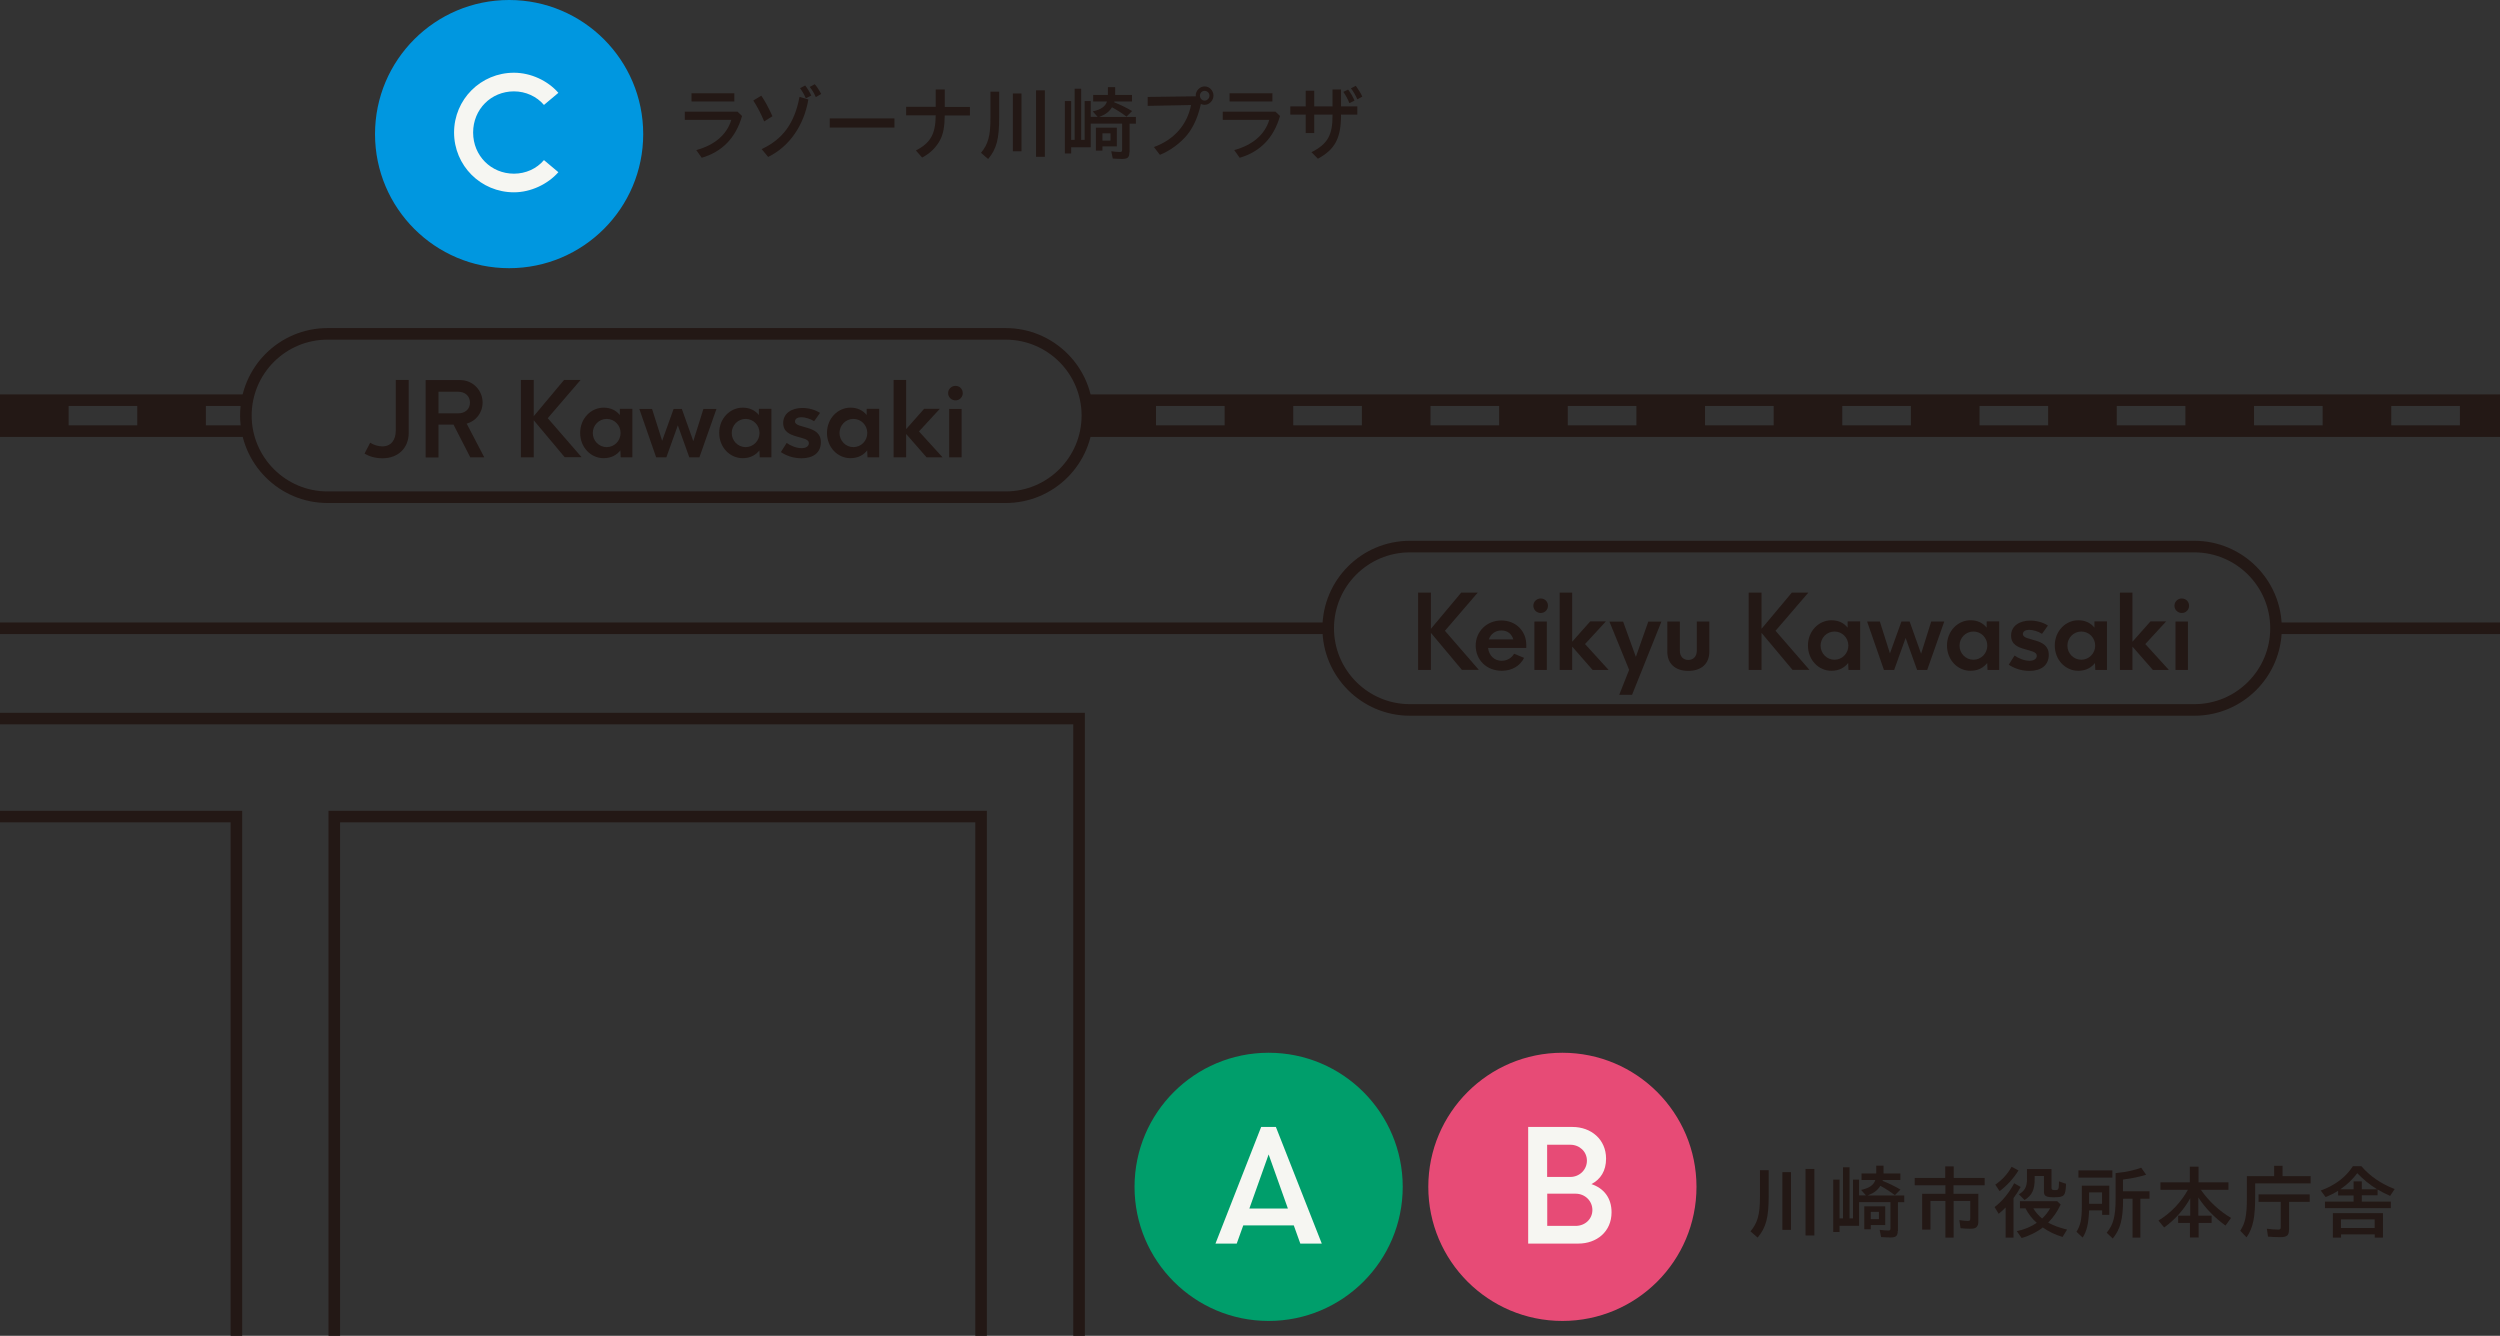 <?xml version="1.0" encoding="UTF-8"?>
<svg id="b" data-name="レイヤー 2" xmlns="http://www.w3.org/2000/svg" viewBox="0 0 237.52 126.91">
  <rect x="0" y="0" width="237.52" height="126.91" fill="#333333" stroke="none"/>
  <g id="c" data-name="レイヤー 1">
    <g>
      <g>
        <circle cx="120.53" cy="112.76" r="12.74" style="fill: #009e6b; stroke-width: 0px;"/>
        <path d="M122.92,116.42h-4.8l-.62,1.73h-2.02l4.34-11.08h1.4l4.36,11.08h-2.04l-.62-1.73ZM122.36,114.82l-1.83-5.14-1.83,5.14h3.66Z" style="fill: #f6f6f2; stroke-width: 0px;"/>
      </g>
      <g>
        <circle cx="148.44" cy="112.76" r="12.74" style="fill: #e74b76; stroke-width: 0px;"/>
        <path d="M153.11,115.18c0,1.83-1.4,2.97-3.16,2.97h-4.76v-11.08h4.21c1.77,0,3.19,1.18,3.19,3.01,0,1.17-.52,1.96-1.39,2.42,1.15.38,1.91,1.29,1.91,2.67ZM149.19,108.76h-2.2v3.06h2.2c.87,0,1.58-.68,1.58-1.55s-.71-1.51-1.58-1.51ZM151.29,114.96c0-.87-.71-1.55-1.59-1.55h-2.7v3.06h2.7c.89,0,1.59-.65,1.59-1.51Z" style="fill: #f6f6f2; stroke-width: 0px;"/>
      </g>
      <g>
        <circle cx="48.37" cy="12.74" r="12.74" style="fill: #0097e0; stroke-width: 0px;"/>
        <path d="M43.14,12.6c0-3.16,2.54-5.69,5.69-5.69,1.6,0,3.21.75,4.22,1.91l-1.37,1.15c-.69-.81-1.74-1.29-2.85-1.29-2.17,0-3.88,1.7-3.88,3.91s1.71,3.91,3.88,3.91c1.11,0,2.16-.47,2.85-1.29l1.37,1.15c-1.02,1.15-2.63,1.91-4.22,1.91-3.15,0-5.69-2.53-5.69-5.69Z" style="fill: #f6f6f2; stroke-width: 0px;"/>
      </g>
      <g>
        <g>
          <path d="M34.63,43.1l.54-1.04c.31.21.77.35,1.16.35.84,0,1.27-.63,1.27-1.49v-4.82h1.23v5.04c0,1.38-.96,2.4-2.49,2.4-.68,0-1.26-.17-1.71-.45Z" style="fill: #231815; stroke-width: 0px;"/>
          <path d="M43.07,40.34h-1.41v3.12h-1.22v-7.35h3.28c1.19,0,2.13.96,2.13,2.13,0,.98-.63,1.76-1.51,2.01l1.67,3.2h-1.33l-1.6-3.12ZM41.66,39.27h1.88c.63,0,1.11-.38,1.11-1.02s-.48-1.03-1.11-1.03h-1.88v2.05Z" style="fill: #231815; stroke-width: 0px;"/>
          <path d="M53.66,43.45l-2.95-3.52v3.52h-1.22v-7.35h1.22v3.44l2.88-3.44h1.57l-3.12,3.63,3.22,3.71h-1.61Z" style="fill: #231815; stroke-width: 0px;"/>
          <path d="M60.08,38.85v4.6h-1.11l-.03-.66c-.34.43-.85.74-1.59.74-1.21,0-2.23-1.02-2.23-2.4s1.03-2.4,2.23-2.4c.7,0,1.2.28,1.54.7v-.59h1.19ZM58.96,41.14c0-.75-.59-1.34-1.32-1.34s-1.32.6-1.32,1.34.59,1.34,1.32,1.34,1.32-.6,1.32-1.34Z" style="fill: #231815; stroke-width: 0px;"/>
          <path d="M68.07,38.85l-1.62,4.6h-.96l-1.09-3.04-1.09,3.04h-.97l-1.6-4.6h1.21l.96,3.03,1.09-3.03h.78l1.09,3.06.96-3.06h1.22Z" style="fill: #231815; stroke-width: 0px;"/>
          <path d="M73.29,38.85v4.6h-1.11l-.03-.66c-.34.43-.85.74-1.59.74-1.21,0-2.23-1.02-2.23-2.4s1.03-2.4,2.23-2.4c.7,0,1.2.28,1.54.7v-.59h1.19ZM72.16,41.14c0-.75-.59-1.34-1.32-1.34s-1.32.6-1.32,1.34.59,1.34,1.32,1.34,1.32-.6,1.32-1.34Z" style="fill: #231815; stroke-width: 0px;"/>
          <path d="M74.19,42.95l.55-.87c.35.26.92.5,1.42.5.41,0,.69-.18.69-.48,0-.38-.58-.45-1.16-.63-.62-.18-1.28-.43-1.28-1.28,0-.94.82-1.43,1.83-1.43.61,0,1.22.18,1.67.47l-.56.79c-.37-.24-.87-.38-1.21-.38-.37,0-.61.15-.61.4,0,.37.63.43,1.24.63.61.19,1.22.49,1.22,1.34,0,.99-.71,1.53-1.84,1.53-.86,0-1.54-.3-1.96-.59Z" style="fill: #231815; stroke-width: 0px;"/>
          <path d="M83.53,38.85v4.6h-1.11l-.03-.66c-.34.43-.85.74-1.59.74-1.21,0-2.23-1.02-2.23-2.4s1.03-2.4,2.23-2.4c.7,0,1.2.28,1.54.7v-.59h1.19ZM82.4,41.14c0-.75-.59-1.34-1.32-1.34s-1.32.6-1.32,1.34.59,1.34,1.32,1.34,1.32-.6,1.32-1.34Z" style="fill: #231815; stroke-width: 0px;"/>
          <path d="M88.03,43.45l-1.94-2.22v2.22h-1.19v-7.35h1.19v4.67l1.71-1.93h1.49l-1.98,2.15,2.24,2.46h-1.53Z" style="fill: #231815; stroke-width: 0px;"/>
          <path d="M90.08,37.35c0-.38.31-.69.7-.69s.69.3.69.69-.31.69-.69.69-.7-.3-.7-.69ZM90.18,38.85h1.18v4.6h-1.18v-4.6Z" style="fill: #231815; stroke-width: 0px;"/>
        </g>
        <path d="M95.54,31.72H31.12c-4.29,0-7.76,3.48-7.76,7.76s3.48,7.76,7.76,7.76h64.43c4.29,0,7.76-3.48,7.76-7.76s-3.48-7.76-7.76-7.76Z" style="fill: none; stroke: #231815; stroke-miterlimit: 10; stroke-width: 1.1px;"/>
        <g>
          <line x1="103.31" y1="39.49" x2="237.52" y2="39.49" style="fill: none; stroke: #231815; stroke-dasharray: 0 0 6.52 6.52; stroke-miterlimit: 10; stroke-width: 1.96px;"/>
          <line x1="103.31" y1="40.96" x2="237.52" y2="40.96" style="fill: none; stroke: #231815; stroke-miterlimit: 10; stroke-width: 1.1px;"/>
          <line x1="103.31" y1="38.02" x2="237.52" y2="38.02" style="fill: none; stroke: #231815; stroke-miterlimit: 10; stroke-width: 1.1px;"/>
        </g>
        <g>
          <line x1="0" y1="39.49" x2="23.35" y2="39.49" style="fill: none; stroke: #231815; stroke-dasharray: 0 0 6.52 6.52; stroke-miterlimit: 10; stroke-width: 1.96px;"/>
          <line x1="0" y1="40.96" x2="23.35" y2="40.96" style="fill: none; stroke: #231815; stroke-miterlimit: 10; stroke-width: 1.1px;"/>
          <line x1="0" y1="38.02" x2="23.35" y2="38.02" style="fill: none; stroke: #231815; stroke-miterlimit: 10; stroke-width: 1.1px;"/>
        </g>
        <g>
          <g>
            <path d="M138.9,63.65l-2.95-3.52v3.52h-1.22v-7.35h1.22v3.44l2.88-3.44h1.57l-3.12,3.63,3.22,3.71h-1.61Z" style="fill: #231815; stroke-width: 0px;"/>
            <path d="M145.01,61.56h-3.63c.09.75.61,1.22,1.29,1.22.49,0,.93-.24,1.18-.67l.95.39c-.37.76-1.15,1.23-2.12,1.23-1.47,0-2.48-1.06-2.48-2.39s1.04-2.39,2.44-2.39c1.32,0,2.37.94,2.37,2.34v.25ZM141.46,60.75h2.32c-.17-.53-.55-.85-1.13-.85s-1.02.33-1.2.85Z" style="fill: #231815; stroke-width: 0px;"/>
            <path d="M145.68,57.55c0-.38.31-.69.7-.69s.69.3.69.69-.31.69-.69.69-.7-.3-.7-.69ZM145.78,59.05h1.18v4.6h-1.18v-4.6Z" style="fill: #231815; stroke-width: 0px;"/>
            <path d="M151.31,63.65l-1.94-2.22v2.22h-1.19v-7.35h1.19v4.67l1.71-1.93h1.49l-1.98,2.15,2.24,2.46h-1.53Z" style="fill: #231815; stroke-width: 0px;"/>
            <path d="M157.85,59.05l-2.79,6.96h-1.22l.94-2.37-1.87-4.58h1.3l1.21,3.35,1.18-3.35h1.26Z" style="fill: #231815; stroke-width: 0px;"/>
            <path d="M158.41,61.93v-2.88h1.19v2.77c0,.57.34.88.8.88s.81-.31.81-.88v-2.77h1.19v2.88c0,1.11-.74,1.81-2,1.81s-1.99-.71-1.99-1.81Z" style="fill: #231815; stroke-width: 0px;"/>
            <path d="M170.31,63.65l-2.95-3.52v3.52h-1.22v-7.35h1.22v3.44l2.88-3.44h1.57l-3.12,3.63,3.22,3.71h-1.61Z" style="fill: #231815; stroke-width: 0px;"/>
            <path d="M176.73,59.05v4.6h-1.11l-.03-.66c-.34.43-.85.74-1.59.74-1.21,0-2.23-1.02-2.23-2.4s1.03-2.4,2.23-2.4c.7,0,1.2.28,1.54.7v-.59h1.19ZM175.61,61.34c0-.75-.59-1.34-1.32-1.34s-1.32.6-1.32,1.34.59,1.34,1.32,1.34,1.32-.6,1.32-1.34Z" style="fill: #231815; stroke-width: 0px;"/>
            <path d="M184.72,59.05l-1.62,4.6h-.96l-1.09-3.04-1.09,3.04h-.97l-1.6-4.6h1.21l.96,3.03,1.09-3.03h.78l1.09,3.06.96-3.06h1.22Z" style="fill: #231815; stroke-width: 0px;"/>
            <path d="M189.94,59.05v4.6h-1.11l-.03-.66c-.34.43-.85.74-1.59.74-1.21,0-2.23-1.02-2.23-2.4s1.03-2.4,2.23-2.4c.7,0,1.2.28,1.54.7v-.59h1.19ZM188.81,61.34c0-.75-.59-1.34-1.32-1.34s-1.32.6-1.32,1.34.59,1.34,1.32,1.34,1.32-.6,1.32-1.34Z" style="fill: #231815; stroke-width: 0px;"/>
            <path d="M190.85,63.15l.55-.87c.35.26.92.5,1.42.5.41,0,.69-.18.69-.48,0-.38-.58-.45-1.16-.63-.62-.18-1.28-.43-1.28-1.28,0-.94.82-1.43,1.83-1.43.61,0,1.22.18,1.67.47l-.56.79c-.37-.24-.87-.38-1.21-.38-.37,0-.61.15-.61.4,0,.37.63.43,1.24.63.61.19,1.22.49,1.22,1.34,0,.99-.71,1.53-1.84,1.53-.86,0-1.54-.3-1.96-.59Z" style="fill: #231815; stroke-width: 0px;"/>
            <path d="M200.18,59.05v4.6h-1.11l-.03-.66c-.34.43-.85.74-1.59.74-1.21,0-2.23-1.02-2.23-2.4s1.03-2.4,2.23-2.4c.7,0,1.2.28,1.54.7v-.59h1.19ZM199.06,61.34c0-.75-.59-1.34-1.32-1.34s-1.32.6-1.32,1.34.59,1.34,1.32,1.34,1.32-.6,1.32-1.34Z" style="fill: #231815; stroke-width: 0px;"/>
            <path d="M204.54,63.65l-1.94-2.22v2.22h-1.19v-7.35h1.19v4.67l1.71-1.93h1.49l-1.98,2.15,2.24,2.46h-1.53Z" style="fill: #231815; stroke-width: 0px;"/>
            <path d="M206.59,57.55c0-.38.31-.69.7-.69s.69.3.69.69-.31.69-.69.69-.7-.3-.7-.69ZM206.69,59.05h1.18v4.6h-1.18v-4.6Z" style="fill: #231815; stroke-width: 0px;"/>
          </g>
          <path d="M208.48,51.93h-74.53c-4.29,0-7.76,3.48-7.76,7.76s3.48,7.76,7.76,7.76h74.53c4.29,0,7.76-3.48,7.76-7.76s-3.48-7.76-7.76-7.76Z" style="fill: none; stroke: #231815; stroke-miterlimit: 10; stroke-width: 1.1px;"/>
          <line x1="216.25" y1="59.69" x2="237.52" y2="59.69" style="fill: none; stroke: #231815; stroke-miterlimit: 10; stroke-width: 1.1px;"/>
          <line x1="0" y1="59.69" x2="126.19" y2="59.69" style="fill: none; stroke: #231815; stroke-miterlimit: 10; stroke-width: 1.1px;"/>
        </g>
      </g>
      <g>
        <path d="M168.04,111.18v2.44c0,2.07-.25,3-1.05,3.96l-.68-.59c.68-.82.9-1.6.9-3.28v-2.53h.83ZM170.16,111.36v5.49h-.82v-5.49h.82ZM172.38,111.06v6.32h-.84v-6.32h.84Z" style="fill: #231815; stroke-width: 0px;"/>
        <path d="M180.3,116.94c0,.48-.16.63-.68.63-.29,0-.6-.02-.9-.04l-.14-.69c.26.04.6.07.83.07.15,0,.2-.05.2-.21v-2.49h-2.98v2.25h-1.86v.59h-.6v-4.98h.6v3.69h.33v-4.86h.62v4.86h.33v-3.69h.58v1.5h.65l-.46-.52c.78-.17,1.2-.46,1.35-.94h-1.31v-.62h1.4v-.74h.69v.74h1.6v.62h-1.67s0,.04-.02.08c.59.23,1.22.54,1.7.83l-.53.53c-.44-.33-.89-.62-1.38-.89-.27.43-.61.69-1.22.92h3.49v.64h-.6v2.74ZM179.11,116.39h-1.37v.4h-.62v-2.18h1.99v1.79ZM177.74,115.83h.77v-.69h-.77v.69Z" style="fill: #231815; stroke-width: 0px;"/>
        <path d="M188.56,111.91v.7h-2.96v.81h2.36v2.6c0,.53-.2.72-.74.72-.29,0-.65-.02-.95-.05l-.12-.77c.27.04.59.08.8.08.19,0,.24-.04.24-.24v-1.66h-1.58v3.48h-.78v-3.48h-1.42v2.72h-.79v-3.4h2.21v-.81h-2.92v-.7h2.9v-1.09h.81v1.09h2.95Z" style="fill: #231815; stroke-width: 0px;"/>
        <path d="M191.3,117.58h-.75v-2.86c-.21.22-.41.4-.66.6l-.39-.64c.71-.53,1.38-1.34,1.86-2.26l.62.35c-.22.4-.41.7-.68,1.06v3.75ZM189.57,112.55c.65-.44,1.16-1,1.55-1.7l.65.35c-.46.76-1.09,1.44-1.79,1.97l-.41-.62ZM195.78,114.44c-.32.68-.67,1.19-1.19,1.72.52.28,1.12.5,1.8.66l-.43.7c-.69-.21-1.24-.46-1.88-.9-.52.42-1.31.81-2.01,1l-.46-.65c.71-.15,1.34-.41,1.9-.79-.43-.37-.82-.87-1.07-1.38h-.53v-.68h3.54l.33.32ZM194.91,112.85c0,.17.07.22.32.22.36,0,.38-.05.39-.83l.67.23c-.05,1.17-.14,1.28-1.19,1.28-.69,0-.91-.12-.91-.52v-1.5h-.88v.27c0,1.04-.25,1.57-.96,2.01l-.54-.54c.56-.33.77-.73.77-1.43v-.97h2.33v1.79ZM193.18,114.8c.18.33.52.71.84.97.32-.31.55-.6.76-.97h-1.6Z" style="fill: #231815; stroke-width: 0px;"/>
        <path d="M200.4,115.42h-.68v-.42h-1.24c-.05,1.25-.21,1.95-.61,2.58l-.59-.55c.39-.62.51-1.21.51-2.41v-1.97h2.61v2.77ZM200.69,111.2v.68h-3.22v-.68h3.22ZM198.48,113.29v1.08h1.23v-1.08h-1.23ZM201.71,113.88c0,1.97-.25,2.88-.98,3.79l-.58-.55c.64-.76.85-1.57.85-3.26v-2.41h.09s.11-.02.11-.02c.84-.08,1.62-.26,2.23-.49l.47.67c-.6.19-1.34.35-2.1.44l-.1.02v1.11h2.52v.71h-.87v3.69h-.74v-3.69h-.92Z" style="fill: #231815; stroke-width: 0px;"/>
        <path d="M209.1,113.04c.74,1.07,1.76,2.03,2.87,2.67l-.53.73c-1.06-.77-1.93-1.67-2.58-2.67v1.73h1.26v.69h-1.23v1.38h-.83v-1.38h-1.12v-.69h1.15v-1.66c-.59,1.08-1.48,2.07-2.48,2.78l-.54-.66c1.14-.68,2.14-1.73,2.8-2.92h-2.61v-.71h2.79v-1.49h.83v1.49h2.84v.71h-2.64Z" style="fill: #231815; stroke-width: 0px;"/>
        <path d="M219.53,111.74v.69h-5.27v1.15c0,2.11-.19,3.05-.82,3.98l-.6-.63c.48-.72.63-1.47.63-3.05v-2.14h2.59v-.98h.8v.98h2.67ZM217.47,116.84c0,.53-.19.7-.81.7-.39,0-.82-.02-1.18-.05l-.11-.75c.39.05.79.08,1.08.08.18,0,.24-.05.24-.23v-2.4h-2.11v-.71h4.86v.71h-1.96v2.65Z" style="fill: #231815; stroke-width: 0px;"/>
        <path d="M224.38,114.16h2.77v.62h-6.26v-.62h2.72v-.58h-1.47v-.45c-.38.24-.75.43-1.19.6l-.46-.62c1.34-.48,2.41-1.29,3.05-2.31h.81c.82.95,1.86,1.66,3.16,2.17l-.43.65c-.51-.23-.77-.36-1.19-.61v.55h-1.5v.58ZM226.4,117.58h-.78v-.3h-3.2v.3h-.78v-2.32h4.76v2.32ZM225.84,112.99c-.72-.45-1.32-.94-1.88-1.53-.45.6-.96,1.09-1.61,1.53h1.26v-.75h.78v.75h1.46ZM222.41,116.67h3.2v-.82h-3.2v.82Z" style="fill: #231815; stroke-width: 0px;"/>
      </g>
      <g>
        <path d="M70.07,10.61l.43.41c-.59,2.07-1.88,3.4-3.83,3.97l-.52-.73c1.75-.48,2.91-1.47,3.33-2.87h-4.42v-.78h5.02ZM69.77,8.86v.78h-4.07v-.78h4.07Z" style="fill: #231815; stroke-width: 0px;"/>
        <path d="M72.6,11.53c-.27-.66-.64-1.38-1.03-1.98l.76-.46c.34.49.67,1.1,1.06,1.95l-.79.5ZM72.37,14.16c2.01-.93,3.13-2.48,3.59-4.96l.84.25c-.41,2.47-1.82,4.49-3.82,5.46l-.62-.75ZM76.56,9.34c-.17-.39-.37-.73-.55-.96l.49-.26c.22.29.42.61.58.96l-.52.26ZM77.51,9.23c-.17-.39-.34-.67-.58-.97l.48-.26c.21.24.43.58.61.93l-.51.3Z" style="fill: #231815; stroke-width: 0px;"/>
        <path d="M84.98,11.25v.87h-6.15v-.87h6.15Z" style="fill: #231815; stroke-width: 0px;"/>
        <path d="M88.91,8.5h.85v1.66h2.39v.81h-2.39c-.02,1.07-.14,1.74-.42,2.29-.36.71-.97,1.32-1.73,1.71l-.59-.67c1.4-.74,1.86-1.56,1.88-3.34h-2.81v-.81h2.81v-1.66Z" style="fill: #231815; stroke-width: 0px;"/>
        <path d="M94.93,8.71v2.44c0,2.07-.25,3-1.05,3.96l-.68-.59c.68-.82.9-1.6.9-3.28v-2.53h.83ZM97.05,8.88v5.49h-.82v-5.49h.82ZM99.27,8.58v6.32h-.84v-6.32h.84Z" style="fill: #231815; stroke-width: 0px;"/>
        <path d="M107.3,14.47c0,.48-.16.63-.68.63-.29,0-.6-.02-.9-.04l-.14-.69c.26.04.6.07.83.07.15,0,.2-.05.2-.21v-2.49h-2.98v2.25h-1.86v.59h-.6v-4.98h.6v3.69h.33v-4.86h.62v4.86h.33v-3.69h.58v1.5h.65l-.46-.52c.78-.17,1.2-.46,1.35-.94h-1.31v-.62h1.4v-.74h.69v.74h1.6v.62h-1.67s0,.04-.02.08c.59.23,1.22.54,1.7.83l-.53.53c-.44-.33-.89-.62-1.38-.89-.27.43-.61.69-1.22.92h3.49v.64h-.6v2.74ZM106.11,13.91h-1.37v.4h-.62v-2.18h1.99v1.79ZM104.74,13.36h.77v-.69h-.77v.69Z" style="fill: #231815; stroke-width: 0px;"/>
        <path d="M113.6,9.08c0-.46.39-.87.85-.87s.84.4.84.87-.39.88-.84.88c-.12,0-.24-.03-.36-.08-.24,1.14-.68,2.16-1.28,2.91-.64.8-1.68,1.56-2.61,1.92l-.57-.74c1.91-.69,3.16-2.11,3.53-3.99l-4.12.08v-.85l4.57-.06v-.08ZM114,9.09c0,.26.21.47.45.47s.46-.22.46-.47-.21-.46-.46-.46-.45.21-.45.46Z" style="fill: #231815; stroke-width: 0px;"/>
        <path d="M121.18,10.61l.43.41c-.59,2.07-1.88,3.4-3.83,3.97l-.52-.73c1.75-.48,2.91-1.47,3.33-2.87h-4.42v-.78h5.02ZM120.89,8.86v.78h-4.07v-.78h4.07Z" style="fill: #231815; stroke-width: 0px;"/>
        <path d="M126.6,8.5h.81v1.61h1.55v.78h-1.55c0,2.23-.56,3.3-2.2,4.19l-.61-.62c1.54-.78,2.02-1.62,2-3.57h-1.74v1.75h-.81v-1.75h-1.46v-.78h1.46v-1.49h.81v1.49h1.74v-1.61ZM128.2,9.8c-.14-.37-.34-.74-.57-1.07l.45-.22c.24.31.45.67.61,1.05l-.49.24ZM128.96,9.44c-.17-.38-.39-.76-.61-1.05l.46-.24c.25.34.48.71.62,1.03l-.46.25Z" style="fill: #231815; stroke-width: 0px;"/>
      </g>
      <polyline points="31.76 126.91 31.76 77.58 93.21 77.58 93.21 126.91" style="fill: none; stroke: #231815; stroke-miterlimit: 10; stroke-width: 1.1px;"/>
      <polyline points="0 77.58 22.46 77.58 22.46 126.91" style="fill: none; stroke: #231815; stroke-miterlimit: 10; stroke-width: 1.1px;"/>
      <polyline points="102.52 126.91 102.52 68.27 0 68.27" style="fill: none; stroke: #231815; stroke-miterlimit: 10; stroke-width: 1.1px;"/>
    </g>
  </g>
</svg>